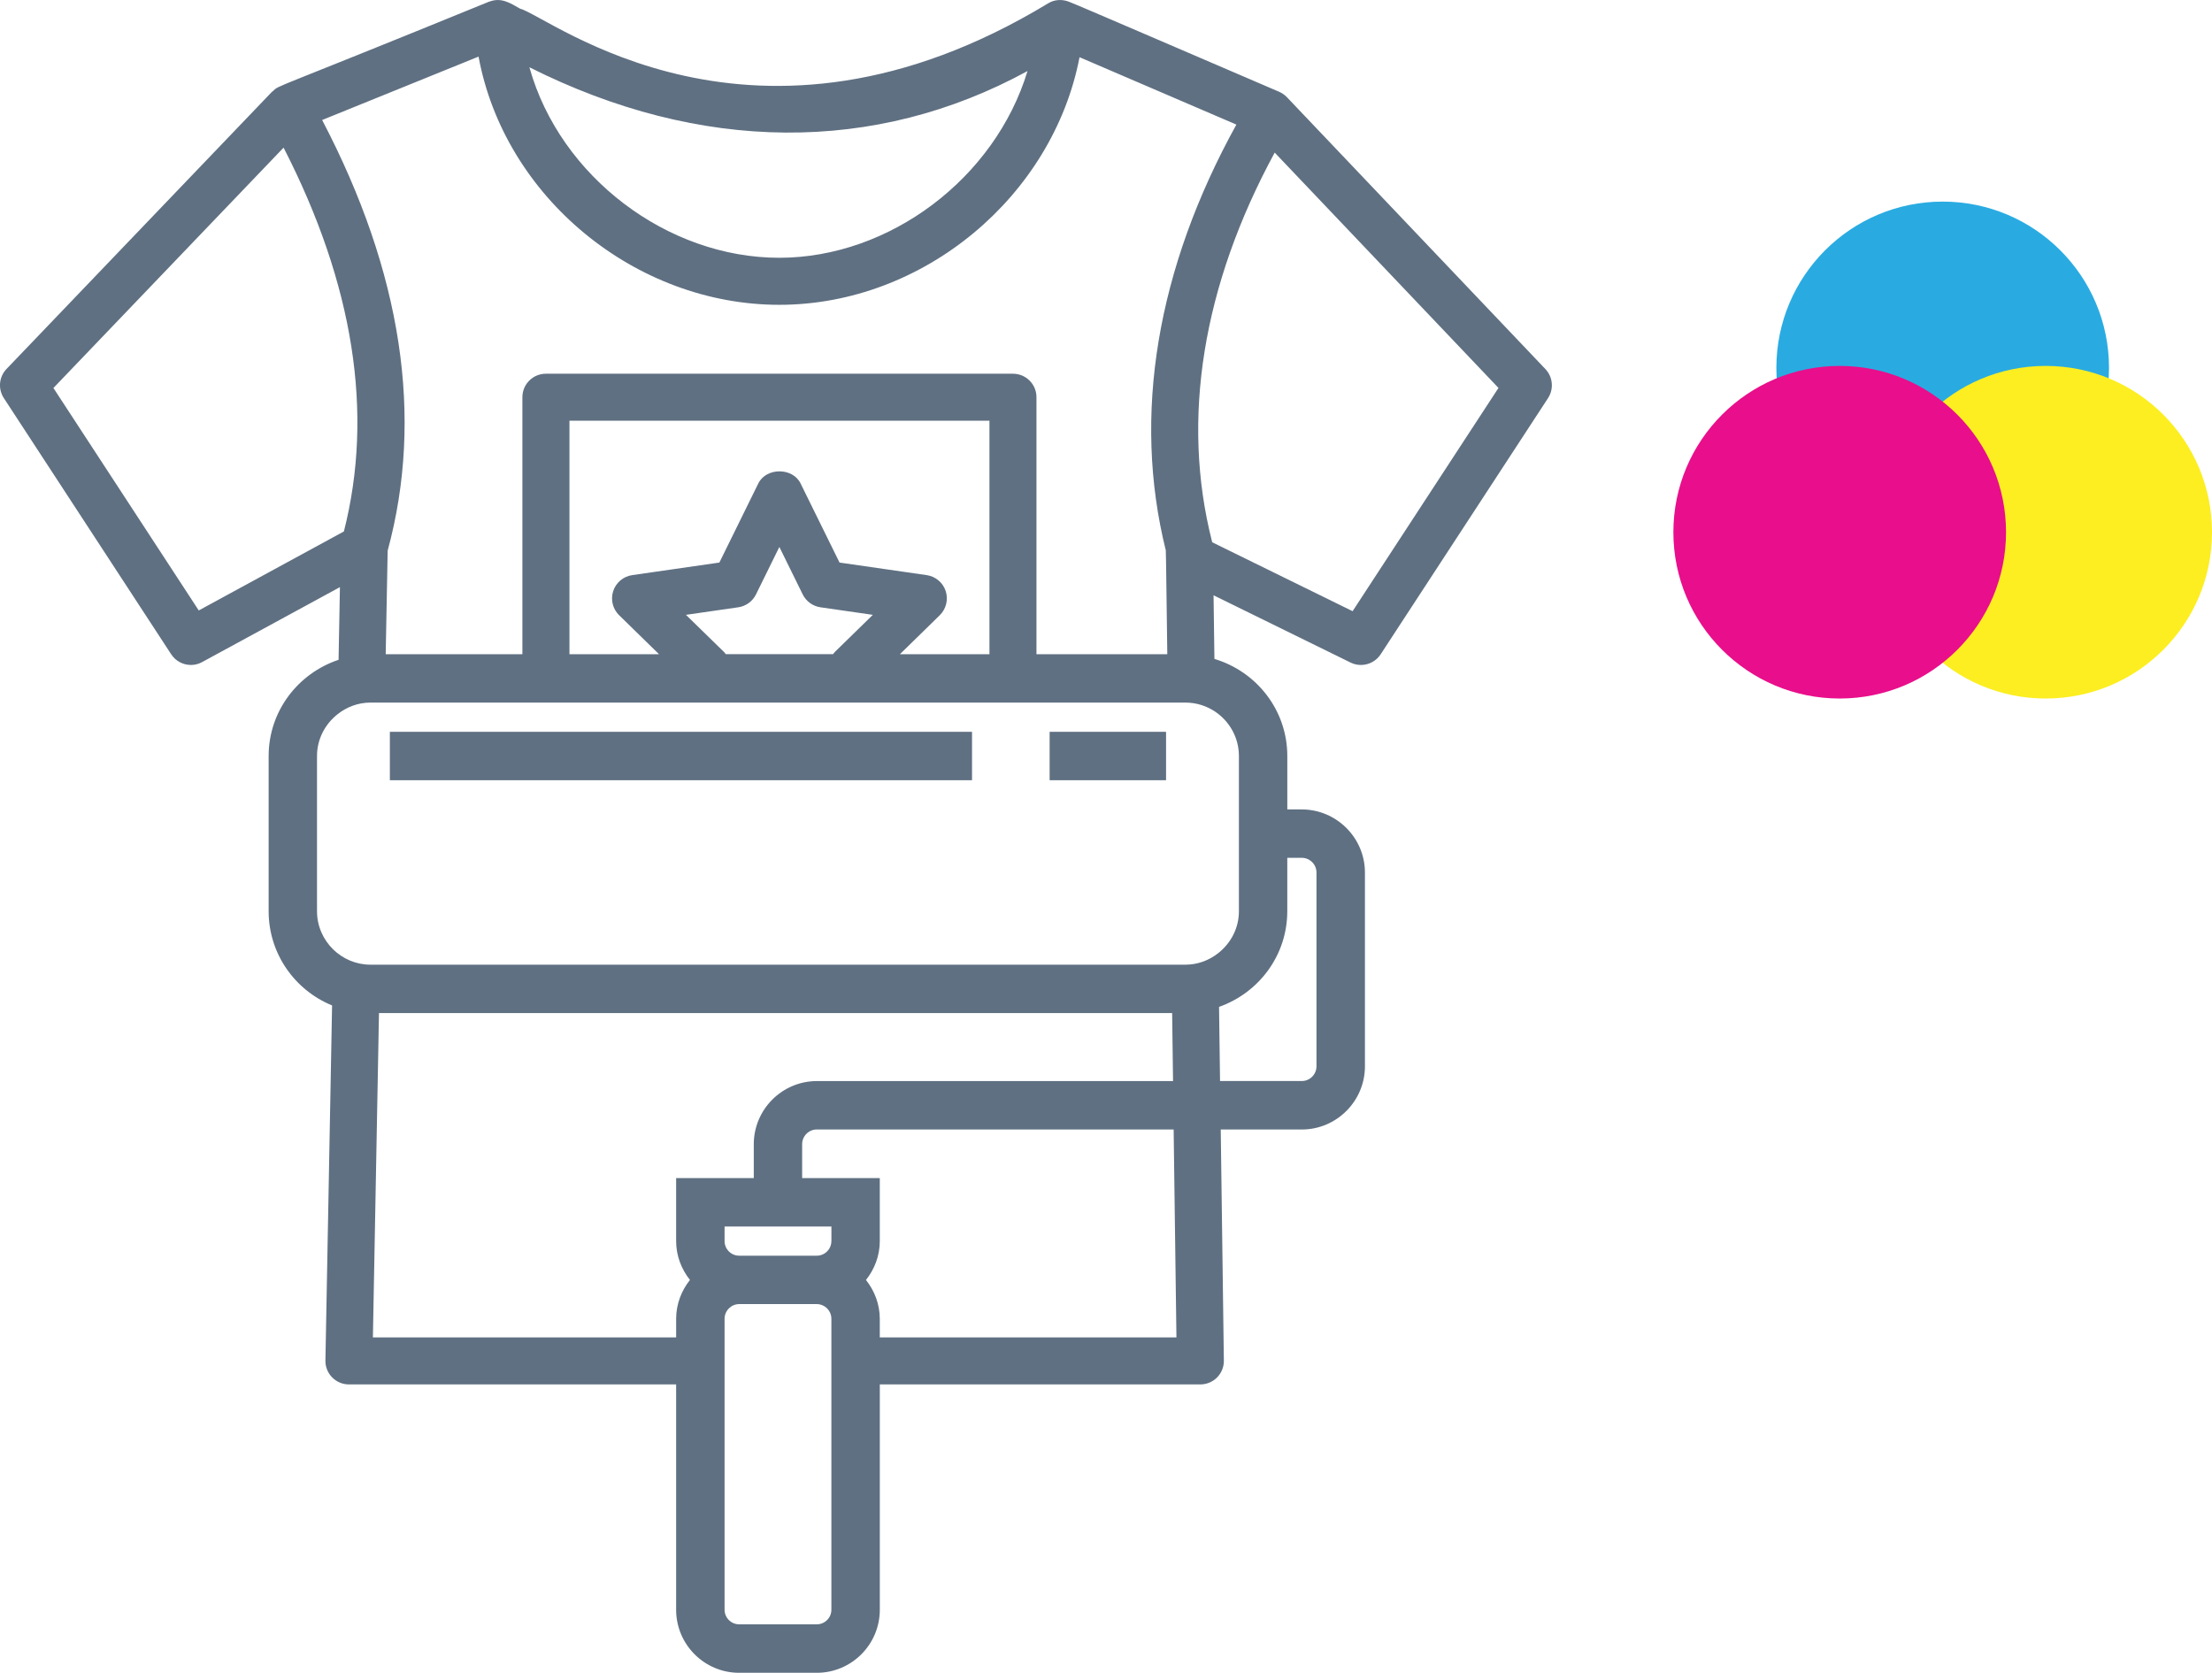 <?xml version="1.0" encoding="utf-8"?>
<!-- Generator: Adobe Illustrator 16.0.3, SVG Export Plug-In . SVG Version: 6.00 Build 0)  -->
<!DOCTYPE svg PUBLIC "-//W3C//DTD SVG 1.1//EN" "http://www.w3.org/Graphics/SVG/1.1/DTD/svg11.dtd">
<svg version="1.1" id="Layer_1" xmlns="http://www.w3.org/2000/svg" xmlns:xlink="http://www.w3.org/1999/xlink" x="0px" y="0px"
	 width="66.497px" height="50.291px" viewBox="0 0 66.497 50.291" enable-background="new 0 0 66.497 50.291" xml:space="preserve">
<g>
	<path fill="#5F7082" d="M46.456,11.094l-7.768-8.171c-0.068-0.071-0.147-0.125-0.232-0.162L38.455,2.76
		c-2.527-1.083-6.069-2.615-6.331-2.712c-0.201-0.075-0.425-0.063-0.611,0.05c-8.85,5.368-14.974,0.405-15.881,0.161
		c-0.306-0.178-0.569-0.338-0.904-0.215c-0.007,0.003-0.015,0.001-0.021,0.004C8.033,2.775,8.412,2.54,8.2,2.743
		C8.192,2.75,8.182,2.754,8.174,2.762l-7.978,8.331c-0.228,0.237-0.261,0.6-0.081,0.875l5.032,7.704
		c0.135,0.206,0.36,0.32,0.593,0.32c0.114,0,0.23-0.028,0.337-0.087l4.142-2.253l-0.041,2.185c-1.216,0.405-2.102,1.541-2.102,2.892
		v4.667c0,1.279,0.79,2.375,1.907,2.832l-0.2,10.674c-0.008,0.396,0.312,0.72,0.706,0.72h9.837v6.775
		c0,1.045,0.85,1.895,1.895,1.895h2.333c1.045,0,1.895-0.85,1.895-1.895v-6.775h9.636c0.189,0,0.37-0.076,0.503-0.21
		c0.133-0.135,0.207-0.317,0.204-0.506l-0.094-6.948h2.442c1.04-0.003,1.89-0.852,1.893-1.895v-5.836
		c-0.003-1.039-0.853-1.889-1.895-1.892h-0.275h-0.164v-1.606c0-1.384-0.929-2.542-2.191-2.919
		c-0.012-0.837-0.021-1.458-0.026-1.913l4.12,2.023c0.099,0.049,0.205,0.072,0.311,0.072c0.232,0,0.458-0.115,0.592-0.32
		l5.033-7.704C46.716,11.693,46.683,11.332,46.456,11.094z M30.889,2.136c-0.976,3.22-4.143,5.614-7.464,5.614
		c-3.364,0-6.584-2.44-7.505-5.71c-0.002-0.006-0.003-0.012-0.004-0.017C21.06,4.607,26.313,4.636,30.889,2.136z M14.386,1.702
		c0.785,4.241,4.726,7.462,9.039,7.462c4.349,0,8.226-3.275,9.028-7.444l4.715,2.026c-2.396,4.335-3.13,8.743-2.122,12.801
		l0.008,0.354c0,0.012,0,0.024,0,0.039l0.003,0.169c0,0.028,0.001,0.055,0.001,0.081l0.033,2.479h-3.933v-7.727
		c0-0.391-0.316-0.706-0.707-0.706h-14.04c-0.391,0-0.707,0.315-0.707,0.706v7.727h-4.109l0.059-3.115
		c1.091-4.012,0.428-8.363-1.97-12.946L14.386,1.702z M28.43,17.771c-0.084-0.256-0.306-0.441-0.571-0.48l-2.621-0.378l-1.172-2.38
		c-0.238-0.483-1.029-0.483-1.269,0l-1.171,2.38l-2.621,0.378c-0.267,0.039-0.488,0.225-0.571,0.481
		c-0.083,0.255-0.015,0.536,0.178,0.724l1.2,1.173h-2.693v-7.02h12.626v7.02h-2.692l1.199-1.173
		C28.443,18.308,28.513,18.026,28.43,17.771z M26.239,18.485l-1.139,1.113c-0.021,0.021-0.037,0.046-0.057,0.069h-3.225
		c-0.019-0.023-0.035-0.049-0.057-0.069l-1.14-1.113l1.573-0.227c0.231-0.034,0.431-0.179,0.533-0.388l0.702-1.426l0.702,1.426
		c0.103,0.209,0.302,0.354,0.533,0.388L26.239,18.485z M5.975,18.353l-4.369-6.688l6.919-7.226c2.11,4.113,2.717,7.989,1.813,11.539
		L5.975,18.353z M20.741,38.481c-0.255,0.322-0.414,0.724-0.415,1.165v0.562H11.21l0.183-9.751h23.844l0.027,2.045H24.552
		c-1.04,0.003-1.89,0.852-1.892,1.895v1.022h-2.334v1.894C20.326,37.756,20.485,38.158,20.741,38.481z M24.993,40.208v0.604v0.809
		v6.775c0,0.242-0.197,0.439-0.439,0.439h-2.333c-0.242,0-0.439-0.197-0.439-0.439v-6.775v-0.809v-0.604v-0.56
		c0.001-0.242,0.198-0.44,0.439-0.441h2.331c0.243,0.001,0.44,0.199,0.441,0.439V40.208z M24.993,37.313
		c0,0.242-0.197,0.439-0.439,0.439h-2.333c-0.242,0-0.439-0.197-0.439-0.439v-0.438h3.212V37.313z M26.448,40.208v-0.564
		c-0.002-0.439-0.16-0.84-0.415-1.162c0.256-0.323,0.415-0.726,0.415-1.169v-1.894h-2.334v-1.021
		c0.001-0.243,0.199-0.44,0.439-0.441h10.729l0.084,6.251H26.448z M38.698,27.396V25.79h0.164h0.273
		c0.242,0.001,0.44,0.198,0.441,0.439v5.831c-0.001,0.243-0.199,0.44-0.439,0.441h-2.46l-0.03-2.23
		C37.838,29.852,38.698,28.728,38.698,27.396z M36.528,21.394c0.431,0.289,0.716,0.779,0.716,1.335v4.667
		c0,0.512-0.245,0.962-0.618,1.257c-0.273,0.216-0.614,0.35-0.988,0.35h-0.421H11.42h-0.283c-0.437,0-0.832-0.177-1.122-0.46
		C9.717,28.25,9.53,27.845,9.53,27.396v-4.667c0-0.51,0.244-0.96,0.617-1.255c0.273-0.216,0.614-0.351,0.989-0.351h0.431h4.137
		h1.414h3.256h1.436h1.147h0.948h1.148h1.435h3.256h1.414h3.952h0.527C35.967,21.123,36.272,21.224,36.528,21.394z M40.662,18.375
		l-4.223-2.073c-0.002-0.008-0.001-0.017-0.004-0.024c-0.935-3.676-0.282-7.699,1.885-11.69l6.727,7.075L40.662,18.375z"/>
	<polygon fill="#5F7082" points="20.222,22.002 17.118,22.002 15.704,22.002 11.72,22.002 11.72,23.457 15.704,23.457 
		17.118,23.457 20.162,23.457 21.555,23.457 25.308,23.457 26.701,23.457 29.221,23.457 29.221,22.002 26.641,22.002 	"/>
	<rect x="31.554" y="22.002" fill="#5F7082" width="3.5" height="1.455"/>
</g>
<circle fill="#29ABE2" cx="58.401" cy="11.061" r="5"/>
<circle fill="#FCEE21" cx="61.497" cy="16.001" r="5"/>
<circle fill="#E90E8B" cx="55.305" cy="16.001" r="5"/>
</svg>
